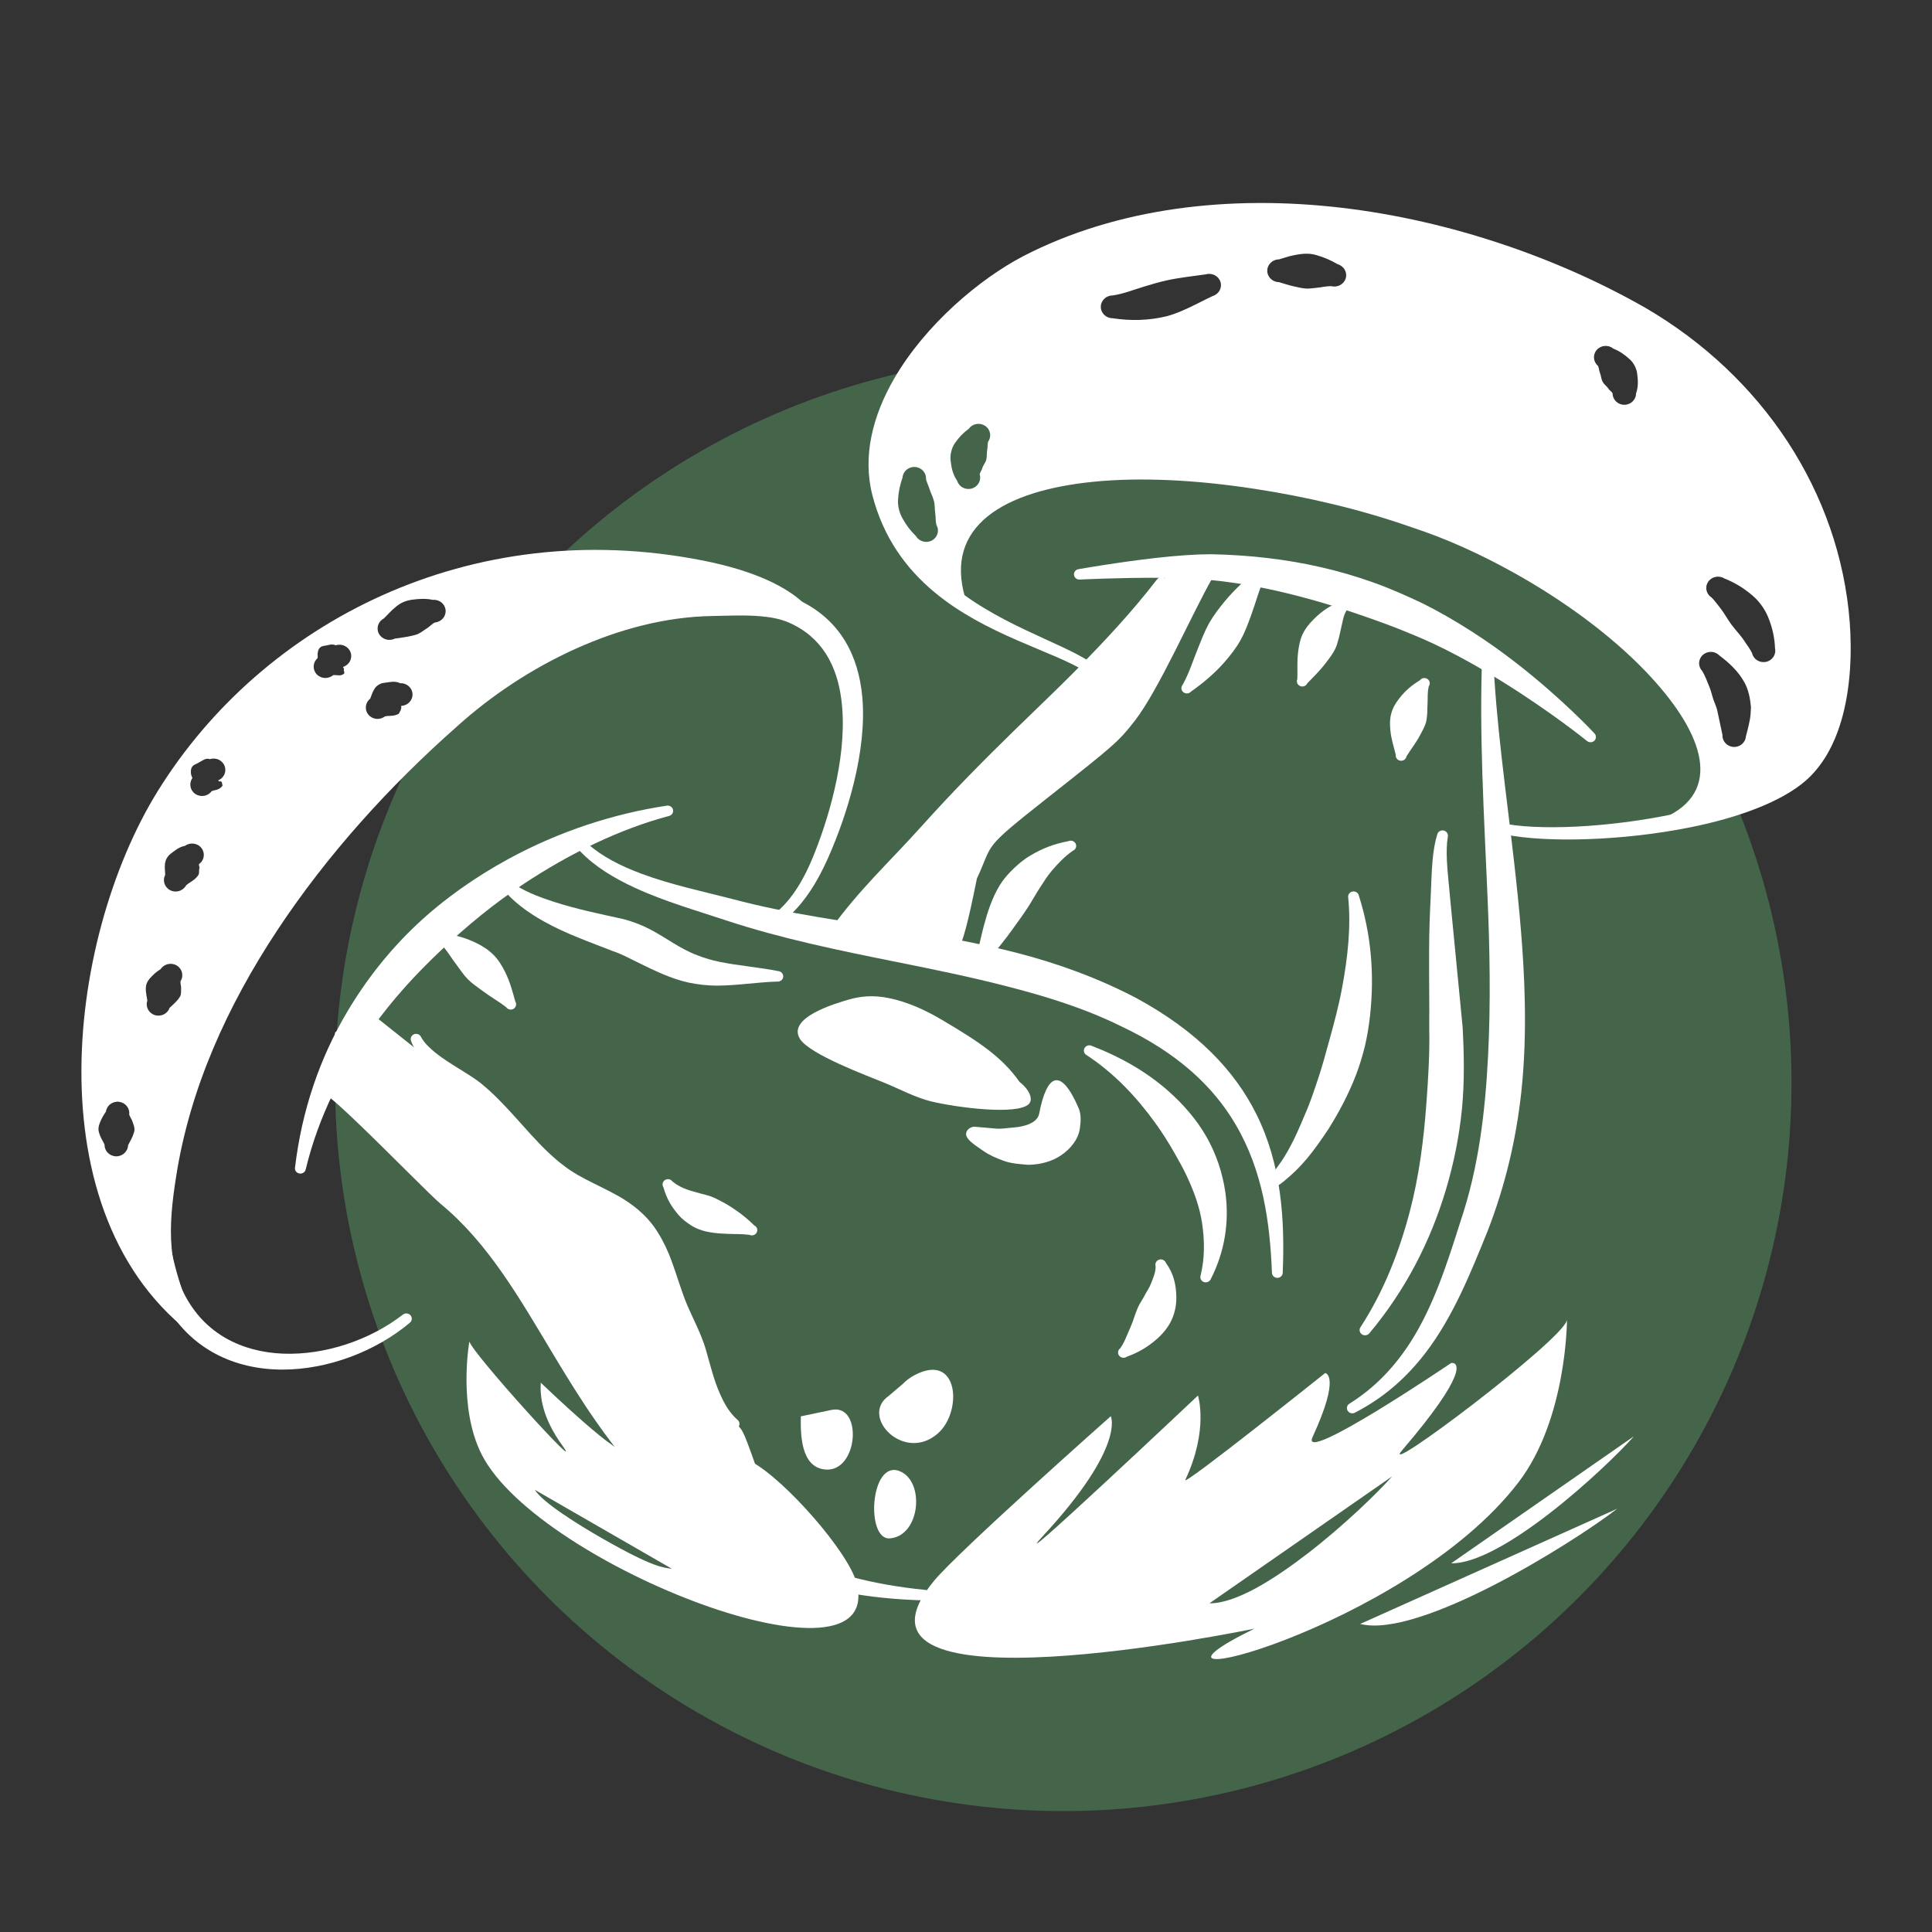 <?xml version="1.0" encoding="UTF-8"?> <svg xmlns="http://www.w3.org/2000/svg" width="31" height="31" viewBox="0 0 31 31" fill="none"><rect x="0" y="0" width="31" height="31" fill="#333333" stroke="none"/><circle opacity="0.5" cx="17.061" cy="17.375" r="11.685" fill="#599862"></circle><path fill-rule="evenodd" clip-rule="evenodd" d="M13.745 25.401C13.619 24.911 12.599 23.744 12.056 23.453C11.739 23.282 12.241 24.079 12.059 24.166C11.757 24.311 10.962 22.846 11.098 24.397C11.107 24.49 9.994 22.508 9.994 22.508C9.994 22.508 9.82 22.498 10.006 23.217C10.091 23.546 8.677 22.186 8.677 22.186C8.664 22.395 8.691 22.738 9.029 23.202C9.413 23.731 7.601 21.741 7.531 21.526C7.531 21.526 7.341 22.589 7.735 23.35C8.657 25.131 14.221 27.265 13.745 25.401ZM8.582 23.905L10.781 25.172C10.644 25.152 10.49 25.156 9.678 24.693C9.264 24.457 8.704 24.105 8.582 23.905Z" fill="white"></path><path fill-rule="evenodd" clip-rule="evenodd" d="M12.85 22.726C12.844 23.011 12.847 23.541 13.239 23.579C13.771 23.631 13.849 22.525 13.347 22.622" fill="white"></path><path fill-rule="evenodd" clip-rule="evenodd" d="M14.261 22.397C13.787 22.725 14.506 23.478 15.049 23C15.446 22.652 15.387 21.695 14.682 22.061C14.606 22.1 14.541 22.149 14.482 22.209" fill="white"></path><path fill-rule="evenodd" clip-rule="evenodd" d="M17.506 10.63C17.546 10.655 17.557 10.708 17.531 10.746C17.504 10.785 17.45 10.796 17.41 10.77C16.889 10.446 15.81 10.184 14.991 9.5C14.544 9.127 14.175 8.632 13.998 7.946C13.836 7.317 14.005 6.667 14.347 6.075C14.846 5.213 15.715 4.476 16.423 4.108C17.934 3.329 19.741 3.126 21.519 3.333C23.287 3.539 25.022 4.15 26.406 4.942C27.338 5.486 28.116 6.222 28.68 7.082C29.249 7.95 29.6 8.942 29.68 9.983C29.715 10.451 29.699 11.047 29.542 11.572C29.43 11.948 29.248 12.288 28.97 12.529C28.576 12.871 27.879 13.124 27.11 13.277C26.031 13.493 24.815 13.523 24.157 13.391C24.11 13.382 24.079 13.338 24.088 13.292C24.098 13.246 24.143 13.216 24.19 13.225C24.833 13.332 26.011 13.261 27.051 13.018C27.751 12.854 28.388 12.614 28.741 12.288C28.964 12.081 29.099 11.792 29.182 11.478C29.311 10.992 29.308 10.446 29.263 10.018C29.163 9.052 28.81 8.139 28.263 7.345C27.724 6.561 26.995 5.893 26.123 5.406C24.799 4.651 23.138 4.084 21.448 3.873C19.777 3.664 18.075 3.8 16.637 4.507C15.978 4.828 15.162 5.484 14.681 6.262C14.369 6.768 14.195 7.324 14.318 7.874C14.457 8.499 14.779 8.955 15.17 9.305C15.953 10.004 17.005 10.294 17.506 10.63Z" fill="white"></path><path fill-rule="evenodd" clip-rule="evenodd" d="M14.985 15.35C14.955 15.387 13.381 15.056 13.344 15.026C13.306 14.997 13.3 14.944 13.33 14.908C13.794 14.266 14.253 13.851 14.783 13.262C15.029 12.989 15.279 12.721 15.536 12.458C15.791 12.196 16.05 11.939 16.312 11.684C16.625 11.378 16.942 11.079 17.25 10.768C17.709 10.304 18.154 9.83 18.557 9.307C18.584 9.268 18.794 9.102 18.678 9.282C18.944 9.068 19.476 9.243 19.45 9.282C19.132 9.836 18.593 11.073 18.204 11.571C17.944 11.904 17.88 11.956 16.804 12.805C15.728 13.654 15.95 13.511 15.675 14.096C15.401 15.459 15.332 15.459 14.985 15.35Z" fill="white"></path><path fill-rule="evenodd" clip-rule="evenodd" d="M17.329 9.299C17.281 9.304 17.238 9.271 17.233 9.225C17.227 9.179 17.262 9.137 17.309 9.132C17.309 9.132 17.936 9.021 18.567 8.95C18.88 8.915 19.191 8.893 19.431 8.893C20.052 8.905 20.638 8.974 21.182 9.098C21.478 9.165 21.761 9.248 22.03 9.344C22.316 9.446 22.584 9.566 22.838 9.687C23.369 9.954 23.879 10.29 24.308 10.622C25.07 11.211 25.581 11.765 25.581 11.765C25.616 11.798 25.616 11.851 25.584 11.884C25.55 11.918 25.495 11.918 25.46 11.886C25.46 11.886 24.887 11.421 24.084 10.924C23.644 10.652 23.138 10.369 22.612 10.16C22.366 10.056 22.105 9.963 21.834 9.869C21.579 9.782 21.316 9.697 21.041 9.621C20.533 9.48 19.99 9.36 19.406 9.305C19.18 9.28 18.884 9.272 18.587 9.271C17.958 9.268 17.329 9.299 17.329 9.299Z" fill="white"></path><path fill-rule="evenodd" clip-rule="evenodd" d="M15.488 9.596C15.503 9.641 15.478 9.688 15.432 9.702C15.387 9.717 15.337 9.692 15.322 9.648C14.844 8.359 15.855 7.596 17.493 7.34C18.285 7.216 19.229 7.212 20.209 7.331C21.085 7.438 21.99 7.649 22.848 7.937C23.431 8.146 24.01 8.423 24.547 8.751C25.401 9.27 26.156 9.904 26.69 10.531C27.656 11.665 27.903 12.778 26.859 13.236C26.816 13.256 26.764 13.239 26.743 13.197C26.722 13.156 26.739 13.105 26.782 13.085C27.655 12.632 27.297 11.703 26.405 10.773C25.861 10.206 25.111 9.645 24.278 9.183C23.76 8.895 23.211 8.643 22.655 8.462C21.838 8.174 20.971 7.972 20.134 7.844C19.203 7.701 18.308 7.654 17.547 7.73C16.102 7.874 15.146 8.444 15.488 9.596Z" fill="white"></path><path fill-rule="evenodd" clip-rule="evenodd" d="M23.783 10.497C23.783 10.451 23.823 10.413 23.87 10.413C23.918 10.413 23.957 10.451 23.957 10.497C24.002 11.587 24.165 12.69 24.291 13.8C24.376 14.544 24.448 15.289 24.465 16.029C24.477 16.534 24.463 17.037 24.409 17.534C24.326 18.288 24.151 19.026 23.872 19.747C23.594 20.434 23.316 21.125 22.879 21.7C22.584 22.086 22.222 22.419 21.742 22.666C21.701 22.69 21.648 22.676 21.624 22.636C21.599 22.596 21.613 22.544 21.655 22.521C22.079 22.255 22.387 21.916 22.631 21.537C23.004 20.955 23.219 20.276 23.434 19.599C23.727 18.732 23.831 17.841 23.877 16.941C23.92 16.098 23.905 15.244 23.868 14.386C23.813 13.081 23.732 11.773 23.783 10.497Z" fill="white"></path><path fill-rule="evenodd" clip-rule="evenodd" d="M9.311 13.661C9.278 13.628 9.278 13.575 9.311 13.542C9.345 13.509 9.4 13.509 9.435 13.542C9.665 13.748 9.966 13.897 10.288 14.018C10.777 14.2 11.316 14.312 11.758 14.427C12.645 14.664 13.563 14.783 14.476 14.928C15.097 15.027 15.717 15.134 16.32 15.29C16.98 15.461 17.62 15.694 18.23 16.013C19.218 16.549 19.812 17.184 20.155 17.869C20.565 18.688 20.616 19.571 20.582 20.42C20.582 20.467 20.544 20.504 20.495 20.504C20.448 20.504 20.409 20.467 20.409 20.42C20.377 19.615 20.265 18.787 19.823 18.038C19.472 17.441 18.906 16.899 17.985 16.465C17.404 16.179 16.793 15.99 16.171 15.83C15.581 15.677 14.981 15.555 14.379 15.434C13.457 15.249 12.536 15.06 11.649 14.768C11.209 14.62 10.669 14.468 10.187 14.245C9.85 14.09 9.541 13.902 9.311 13.661Z" fill="white"></path><path fill-rule="evenodd" clip-rule="evenodd" d="M5.191 17.533C5.144 17.533 5.104 17.495 5.104 17.449C5.104 17.402 5.144 17.364 5.191 17.364C5.246 17.362 5.443 17.481 5.692 17.675C6.243 18.105 7.121 18.879 7.314 19.017C8.157 19.639 8.765 20.523 9.364 21.453C9.585 21.796 9.803 22.145 10.035 22.488C10.368 22.985 10.727 23.469 11.168 23.9C12.001 24.714 13.114 25.34 14.848 25.511C14.895 25.514 14.931 25.554 14.928 25.601C14.926 25.647 14.884 25.682 14.836 25.679C12.993 25.633 11.758 25.058 10.825 24.248C10.329 23.817 9.919 23.319 9.555 22.796C9.314 22.45 9.094 22.092 8.88 21.736C8.338 20.834 7.836 19.946 7.067 19.314C6.905 19.177 6.246 18.502 5.737 18.015C5.551 17.837 5.387 17.685 5.274 17.597C5.231 17.563 5.207 17.533 5.191 17.533Z" fill="white"></path><path fill-rule="evenodd" clip-rule="evenodd" d="M4.906 18.761C4.898 18.807 4.852 18.837 4.805 18.83C4.757 18.822 4.725 18.778 4.734 18.732C4.843 17.816 5.131 16.979 5.567 16.242C5.875 15.72 6.251 15.247 6.682 14.84C7.127 14.421 7.628 14.073 8.146 13.789C8.983 13.331 9.868 13.052 10.696 12.928C10.743 12.919 10.789 12.948 10.799 12.993C10.809 13.039 10.779 13.083 10.732 13.093C9.958 13.3 9.161 13.681 8.401 14.184C7.94 14.489 7.501 14.847 7.085 15.24C6.683 15.619 6.303 16.03 5.975 16.491C5.499 17.157 5.113 17.905 4.906 18.761Z" fill="white"></path><path fill-rule="evenodd" clip-rule="evenodd" d="M12.464 14.846C12.424 14.871 12.37 14.861 12.343 14.822C12.316 14.784 12.327 14.731 12.367 14.706C12.505 14.612 12.622 14.488 12.723 14.349C12.877 14.137 12.991 13.892 13.079 13.666C13.329 13.031 13.61 12.043 13.498 11.211C13.428 10.686 13.195 10.226 12.661 9.991C12.525 9.931 12.371 9.903 12.213 9.889C11.953 9.865 11.682 9.88 11.441 9.884C10.687 9.894 9.935 10.095 9.234 10.411C8.529 10.729 7.876 11.165 7.332 11.657C6.258 12.604 5.252 13.712 4.447 14.93C3.646 16.144 3.044 17.47 2.825 18.886C2.766 19.261 2.719 19.653 2.755 20.035C2.778 20.278 2.834 20.518 2.947 20.744C3.276 21.407 3.886 21.693 4.538 21.72C5.216 21.747 5.938 21.501 6.464 21.094C6.501 21.065 6.556 21.069 6.587 21.105C6.618 21.141 6.613 21.194 6.576 21.224C6.029 21.684 5.262 21.976 4.532 21.976C3.771 21.975 3.051 21.656 2.635 20.897C2.493 20.637 2.414 20.36 2.376 20.075C2.322 19.665 2.356 19.239 2.406 18.831C2.592 17.343 3.165 15.931 3.984 14.648C4.794 13.377 5.846 12.237 6.952 11.255C7.548 10.738 8.257 10.28 9.022 9.956C9.794 9.629 10.62 9.438 11.441 9.449C11.697 9.453 11.985 9.446 12.26 9.481C12.464 9.507 12.661 9.554 12.835 9.638C13.486 9.953 13.774 10.522 13.835 11.175C13.917 12.057 13.585 13.091 13.294 13.75C13.189 13.987 13.055 14.243 12.881 14.462C12.762 14.613 12.624 14.747 12.464 14.846Z" fill="white"></path><path fill-rule="evenodd" clip-rule="evenodd" d="M14.432 23.604C13.961 23.422 13.887 24.714 14.278 24.684C14.768 24.646 14.847 23.765 14.432 23.604Z" fill="white"></path><path fill-rule="evenodd" clip-rule="evenodd" d="M13.155 10.072C13.155 10.072 12.473 9.272 10.647 9.742C7.692 10.503 6.269 12.068 5.269 13.337C3.986 14.967 2.853 17.028 2.672 18.891C2.542 20.219 3.286 21.556 3.286 21.556C0.503 19.688 1.043 15.091 2.534 12.689C4.215 9.982 7.547 8.261 11.268 8.992C13.05 9.342 13.155 10.072 13.155 10.072ZM6.42 10.962C6.335 10.922 6.263 10.944 6.155 10.958C6.124 10.962 6.096 10.974 6.07 10.991C6.047 11.006 6.027 11.025 6.012 11.048C5.972 11.111 5.962 11.157 5.94 11.211C5.859 11.274 5.846 11.389 5.911 11.467C5.976 11.546 6.094 11.558 6.176 11.495C6.241 11.479 6.317 11.498 6.392 11.456C6.413 11.444 6.412 11.415 6.429 11.398C6.437 11.389 6.428 11.377 6.436 11.368C6.448 11.355 6.428 11.336 6.441 11.326C6.545 11.32 6.625 11.234 6.619 11.134C6.613 11.034 6.524 10.957 6.42 10.962ZM5.388 10.354C5.312 10.325 5.282 10.353 5.193 10.364C5.171 10.367 5.153 10.376 5.136 10.39C5.116 10.408 5.108 10.429 5.102 10.454C5.089 10.502 5.102 10.517 5.096 10.56C5.019 10.627 5.011 10.742 5.08 10.817C5.149 10.893 5.268 10.899 5.346 10.833C5.409 10.826 5.46 10.856 5.517 10.812C5.54 10.793 5.507 10.763 5.519 10.739C5.527 10.721 5.498 10.716 5.507 10.7C5.606 10.668 5.659 10.564 5.626 10.469C5.593 10.374 5.486 10.322 5.388 10.354ZM1.7 17.836C1.661 17.893 1.636 17.936 1.609 18C1.594 18.036 1.582 18.071 1.58 18.11C1.579 18.138 1.585 18.164 1.594 18.19C1.615 18.259 1.649 18.302 1.678 18.367C1.675 18.468 1.758 18.551 1.862 18.554C1.965 18.556 2.052 18.476 2.055 18.376C2.088 18.31 2.119 18.265 2.142 18.194C2.151 18.17 2.158 18.146 2.158 18.121C2.158 18.078 2.141 18.042 2.128 18.002C2.113 17.956 2.089 17.93 2.073 17.884C2.087 17.784 2.014 17.693 1.911 17.679C1.808 17.666 1.714 17.736 1.7 17.836ZM2.969 13.572C2.877 13.589 2.82 13.637 2.738 13.699C2.712 13.719 2.692 13.743 2.676 13.771C2.661 13.796 2.653 13.824 2.648 13.852C2.638 13.926 2.651 13.978 2.65 14.041C2.604 14.131 2.642 14.241 2.735 14.286C2.827 14.331 2.94 14.294 2.987 14.204C3.049 14.152 3.131 14.121 3.182 14.041C3.203 14.008 3.188 13.969 3.199 13.934C3.207 13.907 3.184 13.887 3.195 13.863C3.279 13.803 3.295 13.688 3.233 13.608C3.171 13.527 3.052 13.511 2.969 13.572ZM3.497 12.523C3.589 12.488 3.638 12.388 3.606 12.296C3.573 12.2 3.467 12.149 3.369 12.181C3.291 12.154 3.249 12.212 3.129 12.267C3.108 12.277 3.091 12.29 3.079 12.31C3.062 12.34 3.062 12.37 3.063 12.402C3.065 12.449 3.084 12.46 3.086 12.487C3.028 12.57 3.05 12.683 3.135 12.74C3.221 12.797 3.338 12.776 3.397 12.694C3.44 12.676 3.512 12.681 3.566 12.613C3.578 12.597 3.559 12.577 3.562 12.559C3.564 12.548 3.538 12.539 3.547 12.54C3.553 12.541 3.538 12.529 3.537 12.534C3.533 12.553 3.511 12.527 3.497 12.523ZM2.578 15.55C2.505 15.595 2.459 15.638 2.402 15.702C2.382 15.725 2.366 15.75 2.355 15.778C2.344 15.805 2.34 15.833 2.339 15.861C2.339 15.934 2.355 15.986 2.364 16.056C2.331 16.151 2.384 16.255 2.482 16.287C2.581 16.319 2.688 16.268 2.72 16.173C2.771 16.122 2.815 16.09 2.86 16.032C2.874 16.013 2.889 15.994 2.897 15.972C2.909 15.935 2.903 15.899 2.906 15.862C2.909 15.817 2.892 15.788 2.896 15.744C2.952 15.659 2.925 15.547 2.838 15.493C2.75 15.439 2.633 15.465 2.578 15.55ZM6.945 9.625C6.837 9.602 6.728 9.606 6.602 9.624C6.558 9.631 6.515 9.642 6.474 9.66C6.434 9.677 6.398 9.7 6.365 9.726C6.281 9.791 6.224 9.861 6.16 9.923C6.068 9.97 6.032 10.08 6.08 10.169C6.128 10.258 6.242 10.293 6.334 10.247C6.42 10.232 6.509 10.226 6.61 10.201C6.644 10.193 6.68 10.185 6.711 10.17C6.763 10.146 6.805 10.109 6.852 10.081C6.901 10.05 6.931 10.008 6.979 9.988C7.083 9.979 7.159 9.89 7.15 9.79C7.14 9.689 7.049 9.616 6.945 9.625Z" fill="white"></path><path fill-rule="evenodd" clip-rule="evenodd" d="M6.597 16.707C6.578 16.665 6.598 16.615 6.641 16.596C6.685 16.577 6.737 16.596 6.756 16.639C6.807 16.733 6.889 16.812 6.982 16.888C7.213 17.075 7.518 17.224 7.716 17.382C8.114 17.705 8.414 18.122 8.779 18.474C8.863 18.553 8.948 18.63 9.042 18.7C9.334 18.931 9.727 19.058 10.046 19.267C10.214 19.377 10.363 19.508 10.482 19.667C10.583 19.806 10.665 19.959 10.732 20.12C10.82 20.336 10.886 20.565 10.963 20.777C11.045 21.014 11.168 21.23 11.259 21.463C11.284 21.526 11.307 21.59 11.326 21.656C11.392 21.883 11.453 22.148 11.561 22.384C11.629 22.536 11.712 22.675 11.832 22.781C11.87 22.81 11.876 22.863 11.847 22.9C11.817 22.936 11.762 22.942 11.725 22.914C11.567 22.809 11.444 22.662 11.34 22.496C11.195 22.264 11.094 21.997 10.994 21.769L10.534 20.944C10.441 20.745 10.355 20.531 10.252 20.329C10.191 20.209 10.121 20.094 10.036 19.993C9.95 19.886 9.839 19.806 9.723 19.73C9.388 19.512 8.994 19.349 8.695 19.098C8.542 18.962 8.404 18.813 8.278 18.653C8.009 18.313 7.789 17.935 7.483 17.624C7.307 17.444 7.026 17.26 6.825 17.046C6.725 16.94 6.642 16.829 6.597 16.707Z" fill="white"></path><path d="M7.056 17.134C6.946 17.048 6.22 16.469 5.871 16.191L5.375 16.568V17.485L6.119 18.24C6.863 18.914 8.389 20.327 8.543 20.586C8.736 20.909 10.72 23.929 10.995 24.172C11.215 24.366 11.968 24.594 12.317 24.684C12.326 24.576 12.339 24.323 12.317 24.172C12.29 23.983 12.069 23.336 11.959 23.066C11.849 22.797 11.794 22.905 11.711 22.743C11.645 22.613 11.537 22.527 11.491 22.5C11.39 22.266 11.149 21.729 10.995 21.449C10.802 21.098 10.802 20.99 10.72 20.586C10.637 20.181 10.389 19.992 10.251 19.723C10.114 19.453 9.866 19.453 9.755 19.345C9.667 19.259 9.26 19.076 9.067 18.995L8.543 18.24C8.093 17.907 7.166 17.221 7.056 17.134Z" fill="white"></path><path fill-rule="evenodd" clip-rule="evenodd" d="M8.07 14.265C8.036 14.232 8.036 14.179 8.07 14.146C8.104 14.113 8.159 14.113 8.193 14.146C8.381 14.29 8.619 14.382 8.872 14.465C9.255 14.591 9.669 14.673 10.01 14.749C10.154 14.789 10.292 14.84 10.423 14.908C10.684 15.042 10.914 15.228 11.193 15.329C11.307 15.375 11.424 15.408 11.545 15.433C11.858 15.497 12.178 15.52 12.488 15.582C12.536 15.586 12.571 15.627 12.567 15.674C12.562 15.72 12.52 15.754 12.472 15.75C12.151 15.759 11.829 15.814 11.504 15.815C11.351 15.815 11.202 15.797 11.053 15.767C10.908 15.736 10.771 15.687 10.635 15.63C10.493 15.57 10.353 15.502 10.214 15.433C10.092 15.373 9.972 15.307 9.841 15.264C9.503 15.13 9.087 14.988 8.723 14.783C8.464 14.638 8.236 14.469 8.07 14.265Z" fill="white"></path><path fill-rule="evenodd" clip-rule="evenodd" d="M7.055 15.13C7.013 15.109 6.996 15.059 7.017 15.017C7.039 14.976 7.09 14.959 7.133 14.98C7.313 15.005 7.47 15.047 7.64 15.13C7.743 15.18 7.841 15.242 7.921 15.324C8.001 15.405 8.057 15.5 8.107 15.6C8.186 15.761 8.223 15.909 8.268 16.069C8.293 16.108 8.282 16.16 8.242 16.186C8.202 16.211 8.148 16.2 8.122 16.161C7.997 16.064 7.869 15.995 7.732 15.892C7.654 15.833 7.573 15.78 7.504 15.71C7.436 15.641 7.387 15.562 7.33 15.487C7.231 15.358 7.168 15.237 7.055 15.13Z" fill="white"></path><path fill-rule="evenodd" clip-rule="evenodd" d="M20.154 9.164C20.182 9.127 20.237 9.119 20.275 9.147C20.313 9.175 20.321 9.228 20.293 9.265C20.199 9.468 20.151 9.667 20.074 9.875C20.024 10.011 19.976 10.146 19.904 10.273C19.831 10.404 19.738 10.522 19.637 10.636C19.48 10.813 19.309 10.956 19.109 11.098C19.078 11.133 19.023 11.136 18.986 11.106C18.95 11.075 18.946 11.022 18.977 10.987C19.085 10.79 19.143 10.596 19.225 10.395C19.279 10.263 19.328 10.131 19.397 10.006C19.47 9.877 19.559 9.761 19.654 9.646C19.805 9.465 19.967 9.316 20.154 9.164Z" fill="white"></path><path fill-rule="evenodd" clip-rule="evenodd" d="M21.497 9.663C21.535 9.634 21.59 9.64 21.62 9.676C21.649 9.712 21.644 9.765 21.606 9.795C21.551 9.883 21.544 9.981 21.513 10.103C21.5 10.155 21.493 10.205 21.476 10.259C21.461 10.31 21.449 10.362 21.425 10.41C21.385 10.492 21.33 10.563 21.276 10.634C21.169 10.774 21.067 10.869 20.976 10.964C20.957 11.007 20.906 11.027 20.862 11.008C20.818 10.99 20.797 10.941 20.816 10.898C20.823 10.77 20.808 10.634 20.829 10.462C20.841 10.367 20.858 10.27 20.899 10.18C20.944 10.085 21.009 10.005 21.081 9.934C21.219 9.798 21.348 9.712 21.497 9.663Z" fill="white"></path><path fill-rule="evenodd" clip-rule="evenodd" d="M22.784 10.915C22.811 10.877 22.866 10.868 22.905 10.895C22.944 10.922 22.953 10.975 22.925 11.013C22.901 11.119 22.911 11.204 22.905 11.315C22.901 11.364 22.905 11.407 22.9 11.457C22.894 11.503 22.893 11.549 22.88 11.594C22.857 11.669 22.819 11.735 22.781 11.805C22.712 11.933 22.639 12.02 22.568 12.136C22.561 12.181 22.516 12.213 22.469 12.206C22.422 12.199 22.389 12.156 22.396 12.11C22.363 11.975 22.323 11.864 22.309 11.716C22.3 11.626 22.299 11.537 22.323 11.45C22.347 11.358 22.395 11.278 22.453 11.205C22.552 11.079 22.649 10.997 22.784 10.915Z" fill="white"></path><path fill-rule="evenodd" clip-rule="evenodd" d="M23.061 13.39C23.071 13.345 23.118 13.316 23.164 13.326C23.211 13.336 23.241 13.381 23.231 13.427C23.211 13.547 23.211 13.674 23.216 13.803C23.225 14.003 23.251 14.205 23.266 14.392L23.469 16.485C23.492 16.919 23.5 17.357 23.458 17.792C23.415 18.229 23.328 18.661 23.203 19.081C22.953 19.921 22.548 20.706 21.974 21.391C21.945 21.428 21.891 21.437 21.852 21.41C21.813 21.383 21.804 21.33 21.832 21.292C22.202 20.722 22.445 20.1 22.617 19.455C22.769 18.881 22.845 18.29 22.888 17.695C22.917 17.298 22.942 16.9 22.933 16.505C22.937 16.084 22.928 15.664 22.931 15.244C22.932 14.96 22.941 14.678 22.956 14.395C22.966 14.205 22.968 13.999 22.987 13.798C23 13.656 23.022 13.519 23.061 13.39Z" fill="white"></path><path fill-rule="evenodd" clip-rule="evenodd" d="M20.337 19.076C20.289 19.08 20.247 19.046 20.243 18.999C20.238 18.953 20.273 18.912 20.321 18.908C20.349 18.902 20.37 18.878 20.393 18.855C20.443 18.808 20.481 18.745 20.513 18.701C20.584 18.608 20.641 18.51 20.696 18.409C20.781 18.254 20.849 18.093 20.919 17.929C21.006 17.736 21.076 17.53 21.146 17.32C21.214 17.118 21.27 16.909 21.328 16.699C21.405 16.421 21.48 16.142 21.533 15.858C21.626 15.363 21.679 14.874 21.633 14.404C21.623 14.359 21.654 14.314 21.702 14.305C21.749 14.296 21.794 14.326 21.804 14.372C21.9 14.674 21.965 14.991 21.995 15.322C22.024 15.643 22.019 15.97 21.983 16.297C21.965 16.46 21.939 16.622 21.902 16.78C21.863 16.94 21.815 17.098 21.757 17.25C21.636 17.564 21.479 17.857 21.308 18.128C21.201 18.286 21.096 18.441 20.973 18.587C20.889 18.686 20.802 18.78 20.702 18.867C20.644 18.916 20.567 18.992 20.483 19.034C20.435 19.058 20.386 19.077 20.337 19.076Z" fill="white"></path><path fill-rule="evenodd" clip-rule="evenodd" d="M15.809 15.455C15.786 15.496 15.733 15.512 15.691 15.489C15.649 15.467 15.633 15.416 15.656 15.375C15.707 15.201 15.738 15.039 15.782 14.871C15.813 14.754 15.845 14.643 15.886 14.533C15.929 14.417 15.979 14.305 16.044 14.201C16.089 14.128 16.143 14.061 16.202 13.999C16.303 13.894 16.411 13.799 16.542 13.722C16.719 13.617 16.908 13.541 17.146 13.496C17.19 13.477 17.241 13.497 17.261 13.54C17.28 13.582 17.26 13.632 17.215 13.65C17.076 13.748 16.979 13.854 16.883 13.964C16.804 14.054 16.749 14.149 16.686 14.244C16.622 14.34 16.569 14.44 16.507 14.537C16.429 14.659 16.343 14.777 16.255 14.899C16.118 15.092 15.973 15.267 15.809 15.455Z" fill="white"></path><path fill-rule="evenodd" clip-rule="evenodd" d="M15.501 18.193C15.503 18.136 15.561 18.084 15.63 18.078L15.994 18.11C16.087 18.115 16.178 18.097 16.277 18.09C16.425 18.078 16.645 18.024 16.674 17.869C16.796 17.236 17.017 17.11 17.307 17.78C17.352 17.888 17.342 18 17.327 18.107C17.303 18.277 17.185 18.429 17.022 18.54C16.891 18.627 16.715 18.687 16.498 18.69C16.361 18.678 16.225 18.671 16.099 18.624C15.98 18.58 15.877 18.535 15.782 18.47C15.697 18.407 15.497 18.295 15.501 18.193Z" fill="white"></path><path fill-rule="evenodd" clip-rule="evenodd" d="M17.438 16.932C17.395 16.91 17.379 16.858 17.402 16.817C17.425 16.777 17.477 16.76 17.519 16.782C17.969 16.954 18.385 17.19 18.736 17.497C18.981 17.712 19.194 17.957 19.351 18.228C19.516 18.513 19.617 18.823 19.662 19.135C19.726 19.607 19.654 20.078 19.429 20.521C19.412 20.564 19.363 20.587 19.317 20.571C19.273 20.556 19.249 20.508 19.265 20.463C19.333 20.182 19.329 19.906 19.289 19.632C19.25 19.366 19.156 19.111 19.038 18.861C18.983 18.745 18.92 18.632 18.855 18.518C18.759 18.348 18.654 18.18 18.536 18.017C18.238 17.605 17.881 17.222 17.438 16.932Z" fill="white"></path><path fill-rule="evenodd" clip-rule="evenodd" d="M18.543 20.319C18.528 20.275 18.553 20.227 18.598 20.212C18.643 20.197 18.693 20.221 18.708 20.265C18.827 20.427 18.873 20.606 18.875 20.818C18.876 20.944 18.851 21.072 18.794 21.19C18.74 21.303 18.657 21.402 18.563 21.485C18.406 21.623 18.246 21.71 18.08 21.769C18.042 21.797 17.987 21.79 17.958 21.753C17.928 21.716 17.936 21.663 17.974 21.635C18.044 21.538 18.08 21.428 18.137 21.3C18.185 21.197 18.21 21.087 18.258 20.98C18.288 20.913 18.331 20.854 18.364 20.791C18.399 20.721 18.442 20.666 18.468 20.596C18.505 20.499 18.543 20.419 18.543 20.319Z" fill="white"></path><path fill-rule="evenodd" clip-rule="evenodd" d="M12.103 19.663C12.146 19.684 12.164 19.734 12.142 19.776C12.121 19.817 12.069 19.834 12.026 19.814C11.901 19.797 11.8 19.804 11.682 19.798C11.601 19.794 11.528 19.792 11.45 19.781C11.368 19.77 11.288 19.754 11.213 19.724C11.158 19.703 11.107 19.675 11.059 19.642C10.997 19.598 10.938 19.554 10.888 19.495C10.78 19.369 10.699 19.243 10.645 19.051C10.619 19.012 10.63 18.96 10.67 18.934C10.709 18.909 10.764 18.919 10.79 18.958C10.949 19.085 11.099 19.108 11.257 19.155C11.309 19.17 11.361 19.18 11.411 19.199C11.464 19.219 11.515 19.245 11.566 19.272C11.642 19.311 11.712 19.353 11.785 19.403C11.901 19.482 11.996 19.558 12.103 19.663Z" fill="white"></path><path fill-rule="evenodd" clip-rule="evenodd" d="M16.36 17.361C16.518 17.483 16.583 17.641 16.508 17.715C16.324 17.895 15.378 17.776 14.941 17.673C14.684 17.609 14.438 17.475 14.184 17.371C13.91 17.259 12.998 16.921 12.837 16.672C12.62 16.33 13.404 16.101 13.621 16.038C13.802 15.986 14.006 15.962 14.262 16.015C14.542 16.072 14.828 16.195 15.098 16.355C15.697 16.709 16.073 16.953 16.36 17.361Z" fill="white"></path><path fill-rule="evenodd" clip-rule="evenodd" d="M17.245 4.032C18.528 3.652 19.437 3.43 20.875 3.528C22.074 3.61 23.214 3.785 24.322 4.208C25.381 4.612 26.668 5.266 27.526 6.01C28.766 7.085 29.46 8.533 29.529 10.134C29.552 10.668 29.418 11.493 29.157 11.981C28.591 13.037 27.109 13.156 27.109 13.156C27.109 13.156 27.822 12.522 26.922 10.987C26.67 10.56 26.174 10.077 25.784 9.775C24.812 9.026 23.64 8.507 22.469 8.094C20.427 7.374 17.899 7.195 16.641 7.701C16.101 7.918 15.626 8.13 15.415 8.682C15.23 9.167 15.411 9.672 15.411 9.672C15.411 9.672 13.38 8.412 14.408 6.282C14.711 5.654 16.112 4.367 17.245 4.032ZM28.014 11.814C28.014 11.814 28.052 11.683 28.078 11.545C28.091 11.471 28.093 11.399 28.095 11.342C28.082 11.208 28.057 11.069 27.989 10.947C27.893 10.773 27.746 10.635 27.591 10.52C27.521 10.445 27.402 10.439 27.325 10.507C27.248 10.574 27.242 10.69 27.311 10.764C27.363 10.848 27.394 10.94 27.433 11.034C27.459 11.098 27.472 11.165 27.494 11.229C27.515 11.29 27.544 11.346 27.556 11.407L27.638 11.793C27.632 11.893 27.712 11.979 27.815 11.985C27.919 11.991 28.008 11.914 28.014 11.814ZM15.025 8.423C15.009 8.359 15.016 8.298 15.006 8.23C14.997 8.17 15.001 8.108 14.988 8.048C14.97 7.973 14.933 7.908 14.911 7.836C14.895 7.783 14.87 7.74 14.858 7.687C14.865 7.587 14.787 7.5 14.683 7.493C14.579 7.486 14.489 7.562 14.482 7.662C14.442 7.775 14.417 7.887 14.41 8.014C14.406 8.065 14.411 8.116 14.422 8.166C14.434 8.217 14.453 8.265 14.477 8.311C14.539 8.424 14.609 8.517 14.698 8.603C14.75 8.691 14.865 8.721 14.955 8.671C15.045 8.621 15.077 8.51 15.025 8.423ZM17.851 5.106C17.999 5.129 18.142 5.138 18.291 5.133C18.433 5.127 18.576 5.11 18.716 5.075C18.796 5.055 18.873 5.026 18.95 4.994C19.127 4.92 19.288 4.83 19.458 4.75C19.557 4.721 19.613 4.619 19.583 4.523C19.553 4.427 19.447 4.373 19.348 4.402C19.137 4.433 18.925 4.453 18.712 4.501C18.594 4.527 18.478 4.562 18.362 4.597C18.19 4.649 18.029 4.715 17.851 4.741C17.748 4.741 17.663 4.823 17.663 4.924C17.663 5.024 17.748 5.106 17.851 5.106ZM20.522 4.527C20.599 4.549 20.666 4.573 20.744 4.591C20.815 4.606 20.882 4.625 20.954 4.63C21.009 4.633 21.062 4.623 21.116 4.619C21.201 4.612 21.275 4.591 21.36 4.591C21.46 4.618 21.564 4.562 21.593 4.466C21.622 4.369 21.563 4.268 21.464 4.24C21.356 4.177 21.252 4.131 21.132 4.096C21.084 4.082 21.035 4.072 20.985 4.071C20.905 4.068 20.827 4.082 20.748 4.098C20.667 4.115 20.6 4.14 20.522 4.162C20.419 4.162 20.334 4.244 20.334 4.345C20.334 4.445 20.419 4.527 20.522 4.527ZM28.481 10.403C28.476 10.236 28.439 10.069 28.371 9.903C28.343 9.835 28.307 9.771 28.263 9.711C28.22 9.652 28.169 9.597 28.113 9.55C27.975 9.432 27.826 9.344 27.669 9.282C27.581 9.227 27.465 9.251 27.408 9.336C27.351 9.42 27.377 9.533 27.464 9.588C27.515 9.638 27.553 9.696 27.602 9.755C27.667 9.837 27.715 9.931 27.779 10.018C27.849 10.113 27.932 10.196 27.995 10.293C28.036 10.358 28.082 10.413 28.113 10.48C28.134 10.578 28.235 10.641 28.336 10.62C28.438 10.599 28.503 10.502 28.481 10.403ZM26.251 6.313C26.288 6.212 26.285 6.111 26.269 5.99C26.263 5.948 26.249 5.906 26.228 5.867C26.208 5.829 26.182 5.794 26.15 5.765C26.063 5.686 25.982 5.631 25.888 5.595C25.81 5.529 25.691 5.537 25.623 5.612C25.554 5.688 25.562 5.803 25.64 5.87C25.658 5.902 25.654 5.937 25.67 5.976C25.69 6.023 25.689 6.077 25.715 6.124C25.738 6.17 25.784 6.197 25.809 6.238C25.829 6.269 25.862 6.282 25.875 6.313C25.875 6.414 25.959 6.495 26.063 6.495C26.167 6.495 26.251 6.414 26.251 6.313ZM15.72 7.614C15.723 7.577 15.751 7.552 15.76 7.516C15.773 7.467 15.811 7.429 15.825 7.378C15.839 7.323 15.83 7.267 15.841 7.213C15.85 7.167 15.843 7.129 15.854 7.088C15.914 7.005 15.893 6.891 15.808 6.834C15.723 6.776 15.605 6.796 15.546 6.879C15.459 6.941 15.389 7.014 15.322 7.11C15.295 7.149 15.277 7.192 15.265 7.238C15.252 7.285 15.248 7.333 15.252 7.38C15.265 7.505 15.288 7.613 15.358 7.714C15.387 7.811 15.491 7.867 15.591 7.839C15.691 7.811 15.749 7.71 15.72 7.614Z" fill="white"></path><path fill-rule="evenodd" clip-rule="evenodd" d="M25.95 24.208L21.825 26.057C22.066 26.118 22.402 26.066 22.781 25.944C23.142 25.829 23.543 25.651 23.938 25.45C24.775 25.022 25.588 24.487 25.95 24.208Z" fill="white"></path><path fill-rule="evenodd" clip-rule="evenodd" d="M26.218 23.045L23.285 25.084C23.492 25.087 23.752 24.992 24.033 24.839C24.299 24.695 24.584 24.498 24.86 24.285C25.444 23.833 25.985 23.308 26.218 23.045Z" fill="white"></path><path fill-rule="evenodd" clip-rule="evenodd" d="M14.988 25.364C15.389 24.881 17.823 22.724 17.823 22.724C17.823 22.724 18.067 23.207 16.732 24.649C16.053 25.383 19.222 22.392 19.222 22.392C19.222 22.392 19.399 22.939 19.019 23.745C18.96 23.871 21.263 22.031 21.263 22.031C21.263 22.031 21.523 22.056 21.06 23.06C20.848 23.52 23.285 21.87 23.285 21.87C23.408 21.854 23.559 22.03 22.5 23.268C22.079 23.759 25.108 21.48 25.143 21.178C25.143 21.178 25.143 22.77 24.364 23.786C22.54 26.163 17.63 27.359 20.127 26.133C20.127 26.133 13.151 27.586 14.988 25.364ZM22.338 23.689L19.406 25.726C19.613 25.729 19.873 25.634 20.154 25.482C20.42 25.337 20.704 25.14 20.98 24.928C21.565 24.477 22.105 23.952 22.338 23.689Z" fill="white"></path></svg> 
